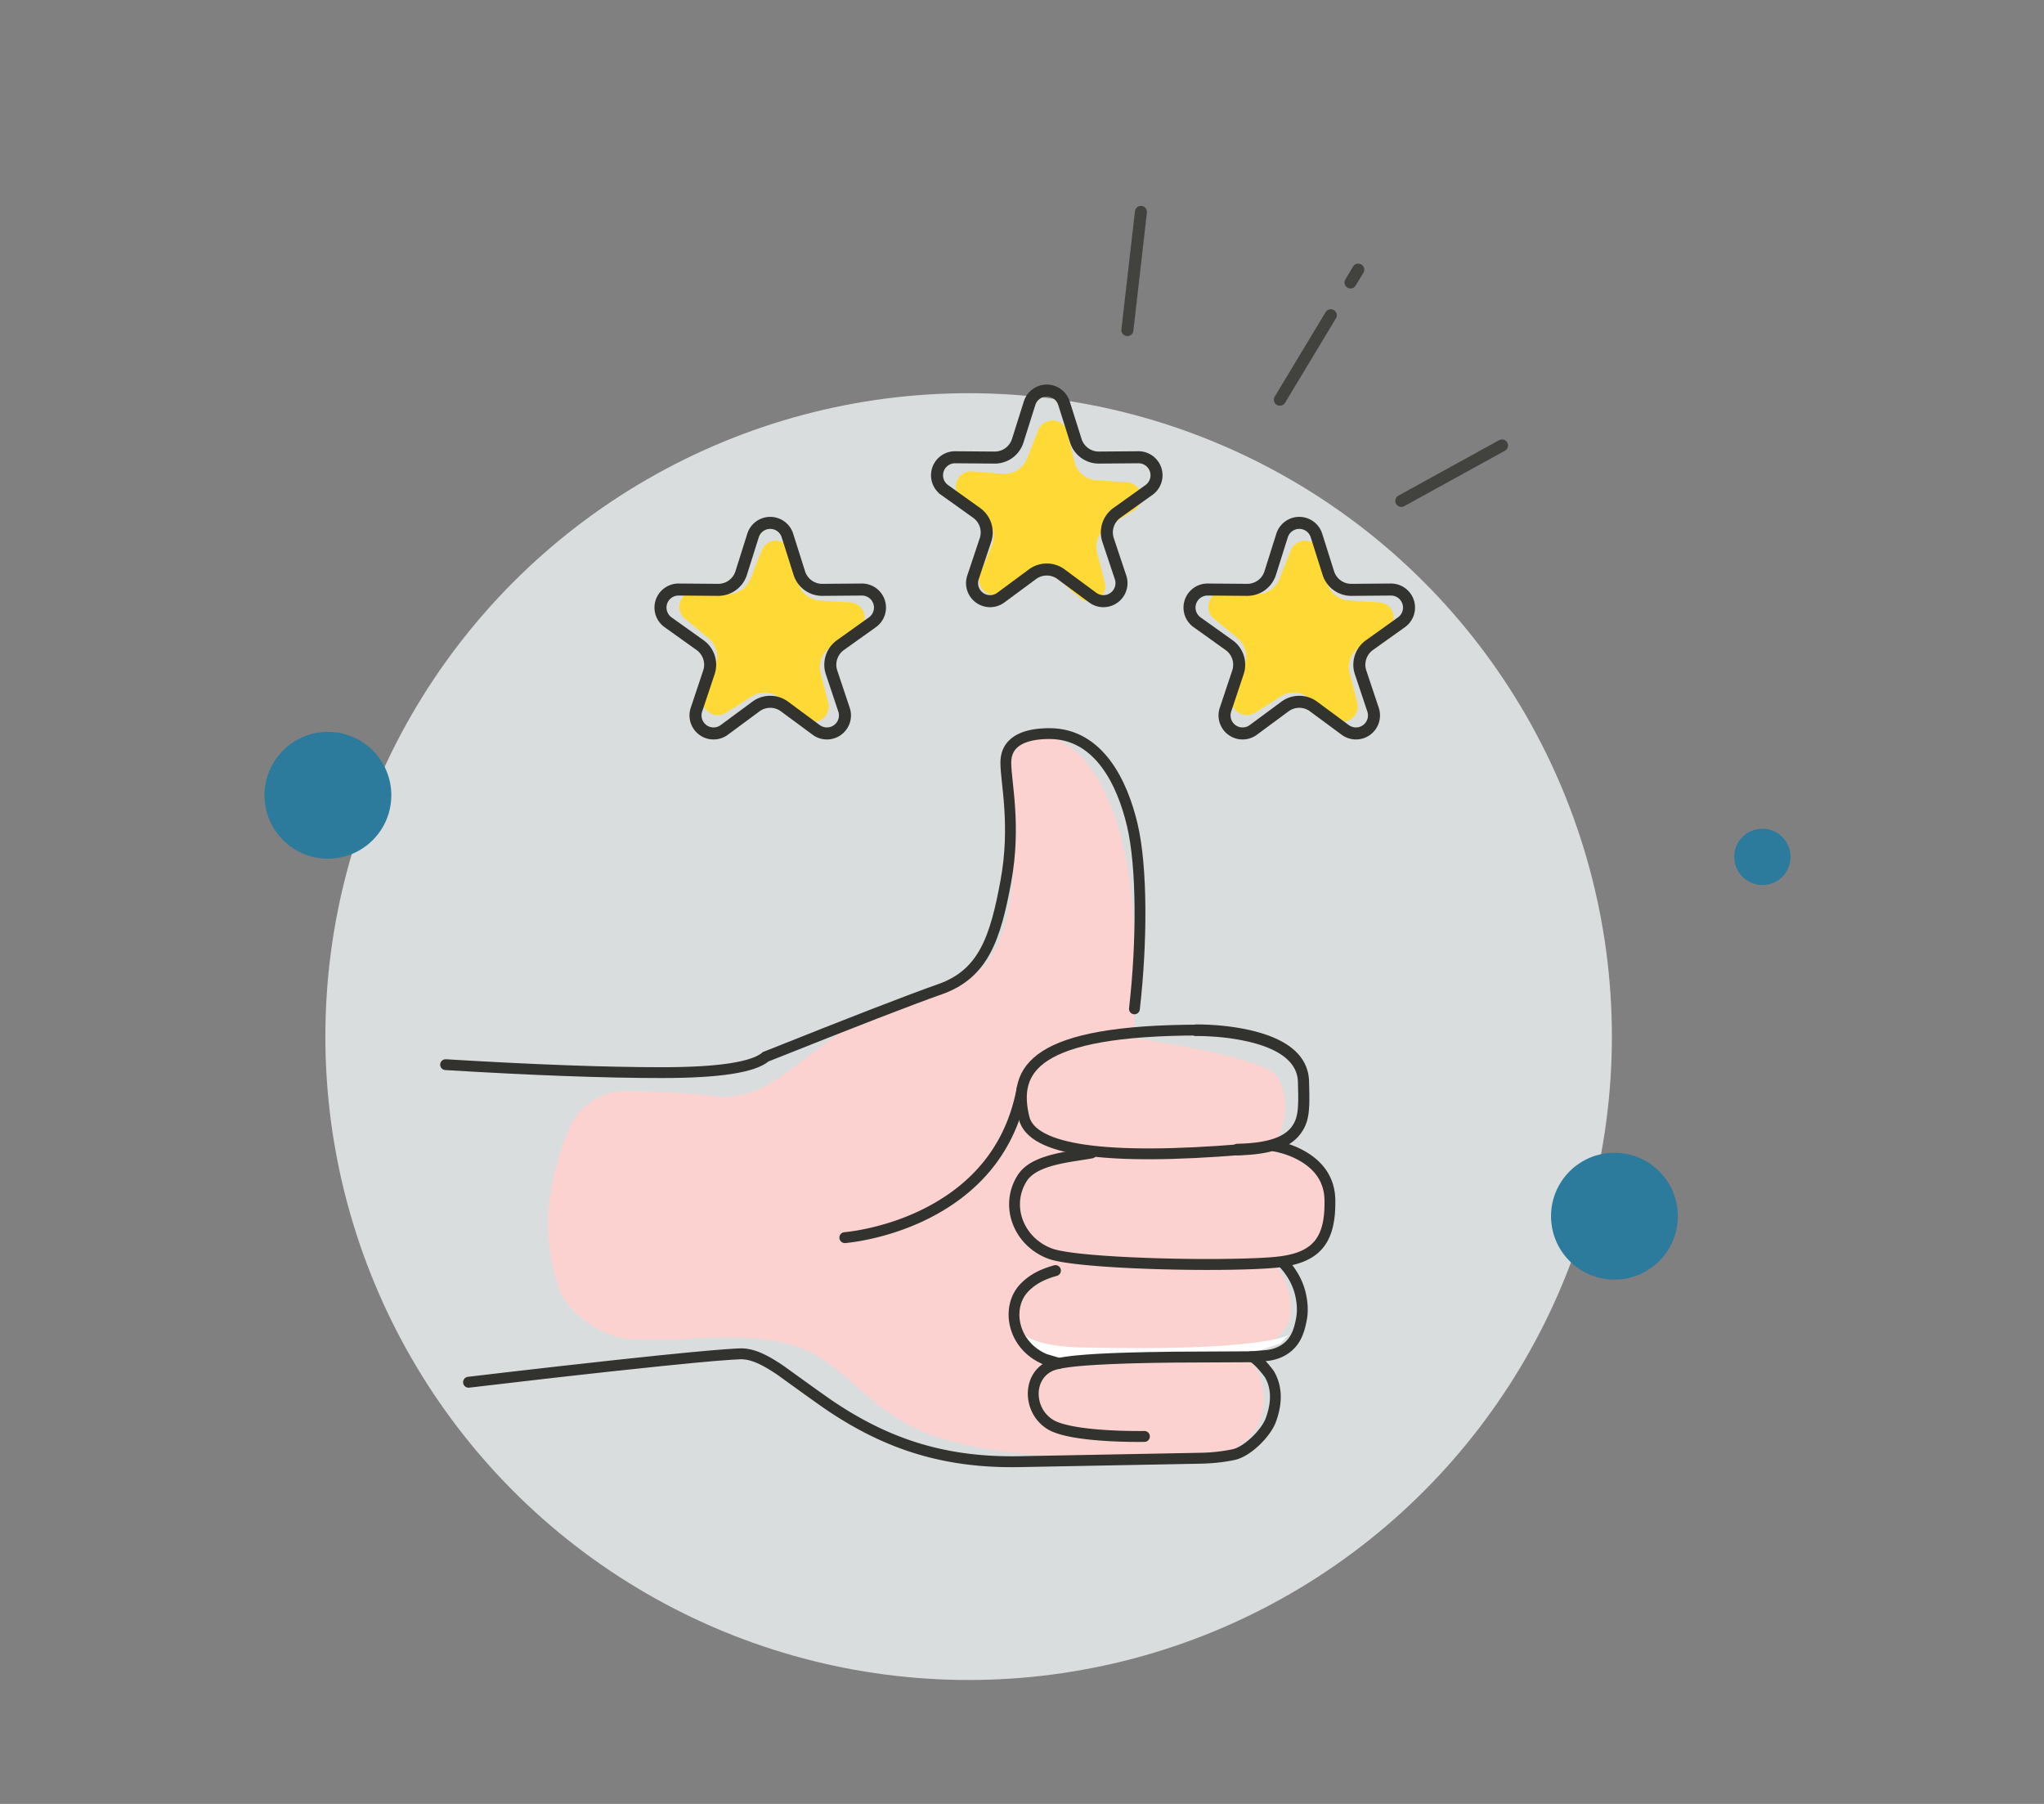 <svg width="170" height="150" viewBox="0 0 170 150" xmlns="http://www.w3.org/2000/svg">
    <rect x="0" y="0" width="170" height="150" fill="#808080" stroke="none"/>
    <g fill="none" fill-rule="evenodd">
        <g opacity=".8" transform="translate(22 7.13)">
            <circle fill="#EFF4F5" cx="58.561" cy="79.066" r="53.5"/>
            <circle fill="#1779A4" cx="112.273" cy="94" r="5.273"/>
            <circle fill="#1779A4" cx="5.273" cy="59" r="5.273"/>
            <circle fill="#1779A4" cx="124.576" cy="64.122" r="2.343"/>
            <g fill="#32322E" fill-rule="nonzero">
                <path d="M88.938 18.656a.5.5 0 0 0-.633.098l-.053.072-4.23 7.019a.5.5 0 0 0 .804.589l.053-.073 4.23-7.019a.5.5 0 0 0-.17-.686zM91.223 14.864a.5.5 0 0 0-.633.097l-.053.073-.64 1.063a.5.5 0 0 0 .803.59l.053-.074.64-1.063a.5.5 0 0 0-.17-.686zM72.949 9.996a.5.5 0 0 0-.536.352l-.018.088-1.126 9.824a.5.5 0 0 0 .975.203l.018-.089 1.126-9.824a.5.5 0 0 0-.44-.554zM102.676 29.477l-8.363 4.603a.5.5 0 0 0 .4.913l.082-.037 8.364-4.603a.5.5 0 0 0-.4-.913l-.083.037z"/>
            </g>
        </g>
        <path d="m62.526 57.904-2.144 1.364a1.27 1.27 0 0 1-1.856-1.556l.972-2.35a2 2 0 0 0-.576-2.306l-1.96-1.618a1.27 1.27 0 0 1 .907-2.245l2.534.198a2 2 0 0 0 2.017-1.26l.933-2.365a1.27 1.27 0 0 1 2.416.17l.594 2.47a2 2 0 0 0 1.822 1.529l2.536.156a1.27 1.27 0 0 1 .586 2.35l-2.166 1.33a2 2 0 0 0-.89 2.204l.634 2.461a1.27 1.27 0 0 1-2.054 1.283l-1.933-1.65a2 2 0 0 0-2.372-.165z" fill="#FFDA36"/>
        <path d="m62.872 58.748-2.632 1.945a1.5 1.5 0 0 1-2.316-1.682l1.037-3.104a2 2 0 0 0-.735-2.261l-2.663-1.902a1.5 1.5 0 0 1 .885-2.722l3.272.026a2 2 0 0 0 1.924-1.397l.985-3.12a1.5 1.5 0 0 1 2.863 0l.986 3.12a2 2 0 0 0 1.923 1.397l3.273-.026a1.5 1.5 0 0 1 .884 2.722l-2.663 1.902a2 2 0 0 0-.735 2.26l1.037 3.105a1.5 1.5 0 0 1-2.316 1.682l-2.632-1.945a2 2 0 0 0-2.377 0z" stroke="#32322E"/>
        <path d="m85.526 47.904-2.144 1.364a1.27 1.27 0 0 1-1.856-1.556l.972-2.35a2 2 0 0 0-.576-2.306l-1.96-1.618a1.27 1.27 0 0 1 .907-2.245l2.534.198a2 2 0 0 0 2.017-1.26l.933-2.365a1.27 1.27 0 0 1 2.416.17l.594 2.47a2 2 0 0 0 1.822 1.529l2.536.156a1.27 1.27 0 0 1 .586 2.35l-2.166 1.33a2 2 0 0 0-.89 2.204l.634 2.461a1.27 1.27 0 0 1-2.054 1.283l-1.933-1.65a2 2 0 0 0-2.372-.165z" fill="#FFDA36"/>
        <path d="m85.872 47.748-2.632 1.945a1.5 1.5 0 0 1-2.316-1.682l1.037-3.104a2 2 0 0 0-.735-2.261l-2.663-1.902a1.5 1.5 0 0 1 .885-2.722l3.272.026a2 2 0 0 0 1.924-1.397l.985-3.12a1.5 1.5 0 0 1 2.863 0l.986 3.12a2 2 0 0 0 1.923 1.397l3.273-.026a1.5 1.5 0 0 1 .884 2.722l-2.663 1.902a2 2 0 0 0-.735 2.26l1.037 3.105a1.5 1.5 0 0 1-2.316 1.682l-2.632-1.945a2 2 0 0 0-2.377 0z" stroke="#32322E"/>
        <g>
            <path d="m106.526 57.904-2.144 1.364a1.27 1.27 0 0 1-1.856-1.556l.972-2.35a2 2 0 0 0-.576-2.306l-1.96-1.618a1.27 1.27 0 0 1 .907-2.245l2.534.198a2 2 0 0 0 2.017-1.26l.933-2.365a1.27 1.27 0 0 1 2.416.17l.594 2.47a2 2 0 0 0 1.822 1.529l2.536.156a1.27 1.27 0 0 1 .586 2.35l-2.166 1.33a2 2 0 0 0-.89 2.204l.634 2.461a1.27 1.27 0 0 1-2.054 1.283l-1.933-1.65a2 2 0 0 0-2.372-.165z" fill="#FFDA36"/>
            <path d="m106.872 58.748-2.632 1.945a1.5 1.5 0 0 1-2.316-1.682l1.037-3.104a2 2 0 0 0-.735-2.261l-2.663-1.902a1.5 1.5 0 0 1 .885-2.722l3.272.026a2 2 0 0 0 1.924-1.397l.985-3.12a1.5 1.5 0 0 1 2.863 0l.986 3.12a2 2 0 0 0 1.923 1.397l3.273-.026a1.5 1.5 0 0 1 .884 2.722l-2.663 1.902a2 2 0 0 0-.735 2.26l1.037 3.105a1.5 1.5 0 0 1-2.316 1.682l-2.632-1.945a2 2 0 0 0-2.377 0z" stroke="#32322E"/>
        </g>
        <g>
            <path d="M52.212 90.72c9.688.232 6.355.836 9.573.296 3.913-.655 8.734-7.65 16.394-8.758 7.222-1.044 6.478-12.266 5.476-18.835-.408-2.67 4.867-4.29 8.108 2.191 2.475 4.951 2.587 11.658 2.587 13.611v7.082c7.436 1.187 11.415 2.282 11.934 3.286.78 1.505.807 2.957.091 4.904l-2.41 1.125s5.424-.768 6.643 4.149c1.22 4.917-4.834 5.222-4.834 5.222s1.53 1.044 1.582 3.832c.051 2.787-3.828 3.889-3.828 3.889s1.533.937 1.585 3.74c.052 2.801-2.561 4.75-5.288 4.802-2.728.052-18.504.73-24.587-2.954-6.083-3.686-6-7.25-15.02-7.079-7.258.137.855.179-7.596.147-2.269-.009-5.48-2.129-6.166-4.315-.98-3.128-1.605-7.001.809-13.068a5.193 5.193 0 0 1 4.947-3.266z" fill="#FCD2D0"/>
            <path d="M107.205 110.986s-2.002 1.428-17.356 1.053c-6.096-.15-5.296-2.467-5.296-2.467s.31 4.255 4.652 3.47l14.323-.328 2.939-.99.738-.738z" fill="#FFF"/>
            <path d="M99.451 85.185h.358l.374.01.424.018.469.03c1.013.074 2.019.214 2.963.435 2.952.692 4.797 2.045 4.837 4.292l.022 1.015c.02 1.668-.118 2.443-.714 3.267-.847 1.172-2.5 1.764-5.26 1.818a.472.472 0 0 1-.471-.472.474.474 0 0 1 .454-.491c2.504-.049 3.897-.548 4.537-1.434.384-.532.516-1.091.529-2.223l-.001-.453-.022-1.009c-.03-1.663-1.533-2.765-4.115-3.37a18.382 18.382 0 0 0-2.824-.414l-.45-.029-.405-.018-.356-.008h-.331a.472.472 0 0 1-.472-.473.474.474 0 0 1 .454-.49zM87.69 105.209a.454.454 0 0 1 .236.875c-1.051.289-1.817.688-2.421 1.323-1.276 1.339-.879 4.005 1.354 5.097l.196.09 1.145.341a.454.454 0 0 1-.176.886l-.08-.016-1.192-.36c-3.05-1.299-3.634-4.843-1.897-6.667.733-.768 1.639-1.241 2.836-1.569zM85.39 90.909l-.018.096c-.091.435-.198.858-.32 1.27-1.115 3.763-3.478 6.539-6.733 8.457l-.312.18c-1.685.949-3.487 1.61-5.289 2.038-.63.149-1.217.259-1.744.334l-.29.04-.315.034a4.389 4.389 0 0 1-.072.006.451.451 0 0 1-.482-.419.452.452 0 0 1 .416-.485l.141-.013.206-.024.269-.037a18.981 18.981 0 0 0 1.665-.32c1.725-.408 3.45-1.042 5.056-1.946 3.663-2.062 6.162-5.205 6.995-9.665a.453.453 0 0 1 .263-.332l.07-.024.495.81z" fill="#32322E" fill-rule="nonzero"/>
            <path d="m105.999 94.844.08.005.166.03.213.045.123.03.275.076c.57.165 1.141.394 1.678.7 1.536.878 2.49 2.204 2.524 4.032.071 3.856-1.472 5.396-5.25 5.683l-.527.036-.572.03-.613.027-.65.021-1.037.024-1.097.013-1.144.002-1.177-.007-1.196-.018-1.2-.028-1.193-.038-1.17-.048-1.132-.058-1.082-.068-.687-.05-.654-.055-.617-.059-.576-.063-.531-.068c-.76-.104-1.355-.222-1.721-.354-2.931-1.057-4.212-4.406-2.6-6.952.62-.98 1.807-1.525 3.598-1.891l.395-.076.43-.075 1.36-.215.284-.05a.453.453 0 0 1 .164.892l-.299.053-1.362.215-.414.072-.38.073c-1.568.32-2.568.78-3.017 1.49-1.292 2.04-.258 4.743 2.144 5.61.19.068.45.132.77.193l.414.07.467.068.516.063.276.03.583.058.622.053.658.05 1.043.067 1.1.058 1.14.048 1.168.04 1.182.03 1.181.02.781.008 1.15.004.746-.003 1.08-.013 1.018-.022.943-.033.58-.028.536-.032.25-.018c3.322-.252 4.481-1.409 4.42-4.762-.028-1.472-.788-2.527-2.07-3.26a6.833 6.833 0 0 0-1.481-.618l-.278-.075a6.202 6.202 0 0 0-.119-.028l-.192-.04a2.356 2.356 0 0 0-.07-.011.453.453 0 0 1 .05-.903z" fill="#32322E" fill-rule="nonzero"/>
            <path d="M106.526 104.79a.448.448 0 0 1 .636.032c.703.78 1.2 1.691 1.43 2.661.184.78.228 1.533.1 2.247-.194 1.072-.485 1.75-.944 2.277-.08.091-.166.18-.258.264-.531.486-1.223.784-1.98.883l-.242.024.033.037c.074.082.148.166.22.251l.212.26.144.186.063.086c.682 1.15.798 2.578.166 4.267-.451 1.206-2.095 2.848-3.398 3.13-.773.167-1.582.265-2.441.301l-.434.014-15.018.284c-6.145.116-10.83-1.389-15.37-4.295l-.518-.338-.585-.402-1.289-.915-2.37-1.708-.047-.031c-1.354-.918-2.274-1.31-3.108-1.276l-.621.034-.78.055-.932.076-1.37.124-2.643.26-4.464.473-2.787.308-2.873.325-6.035.703a.453.453 0 0 1-.106-.9l3.156-.372 4.326-.496 4.667-.518 3.668-.39 2.721-.27 1.68-.152 1.15-.093.748-.05.458-.023c1.012-.042 2.02.36 3.387 1.255l.309.207 2.763 1.988 1.055.745.417.285.116.077c4.395 2.897 8.866 4.434 14.738 4.413l.522-.006 15.018-.284a13.998 13.998 0 0 0 2.703-.295c.978-.212 2.394-1.626 2.745-2.563.536-1.432.443-2.571-.072-3.443l-.162-.21a9.633 9.633 0 0 0-.394-.466l-.18-.192a4.546 4.546 0 0 0-.086-.084l-.147-.134-.12-.094a.388.388 0 0 0-.103-.061c-.487-.092-.48-.77-.039-.884l.088-.014 1.162-.09c.657-.05 1.246-.282 1.673-.673a2.34 2.34 0 0 0 .187-.19c.342-.393.568-.922.734-1.842.105-.58.068-1.21-.09-1.874-.193-.816-.616-1.591-1.22-2.262a.456.456 0 0 1 .031-.641z" fill="#32322E" fill-rule="nonzero"/>
            <path d="M104.533 112.807a.452.452 0 0 1-.442.462l-.674.008-5.748.027-1.744.024-1.522.033-.71.02-1.32.05-1.178.06-.787.052-.478.039-.439.04-.4.045-.36.048-.319.05a7.32 7.32 0 0 0-.277.054l-.236.056c-.072.02-.136.04-.193.06-1.745.625-1.733 3.14-.114 4.129.59.36 1.821.622 3.465.775.785.072 1.625.117 2.48.14l.824.013.478.002.336-.004a.452.452 0 0 1 .458.445.453.453 0 0 1-.36.454l-.094.009-.116.001c-1.2.012-2.67-.026-4.088-.157-1.777-.165-3.103-.447-3.85-.902-2.223-1.357-2.24-4.857.28-5.76.163-.058.369-.112.616-.162l.317-.058.173-.028.375-.052.203-.025.433-.047.722-.063.529-.038.566-.034.919-.046.658-.027 1.056-.034 1.532-.037 2.155-.032 5.97-.03.446-.005a.452.452 0 0 1 .458.445z" fill="#32322E" fill-rule="nonzero"/>
            <path d="M103.407 95.575c-11.501.949-17.58.075-18.235-2.622-.983-4.045.81-7.3 14.664-7.3" stroke="#32322E" stroke-width=".9"/>
            <path d="M37.06 88.53c7.281.441 13.283.662 18.005.662 4.722 0 7.598-.441 8.627-1.324 7.228-2.886 12.057-4.756 14.487-5.61 3.644-1.281 4.612-4.29 5.476-8.963.863-4.672 0-8.244 0-9.872 0-2.049 2.038-2.423 3.63-2.423 4.129 0 6.077 4.142 6.893 7.623.816 3.48.816 9.659.172 15.269" stroke="#32322E" stroke-width=".9" stroke-linecap="round"/>
        </g>
    </g>
</svg>
